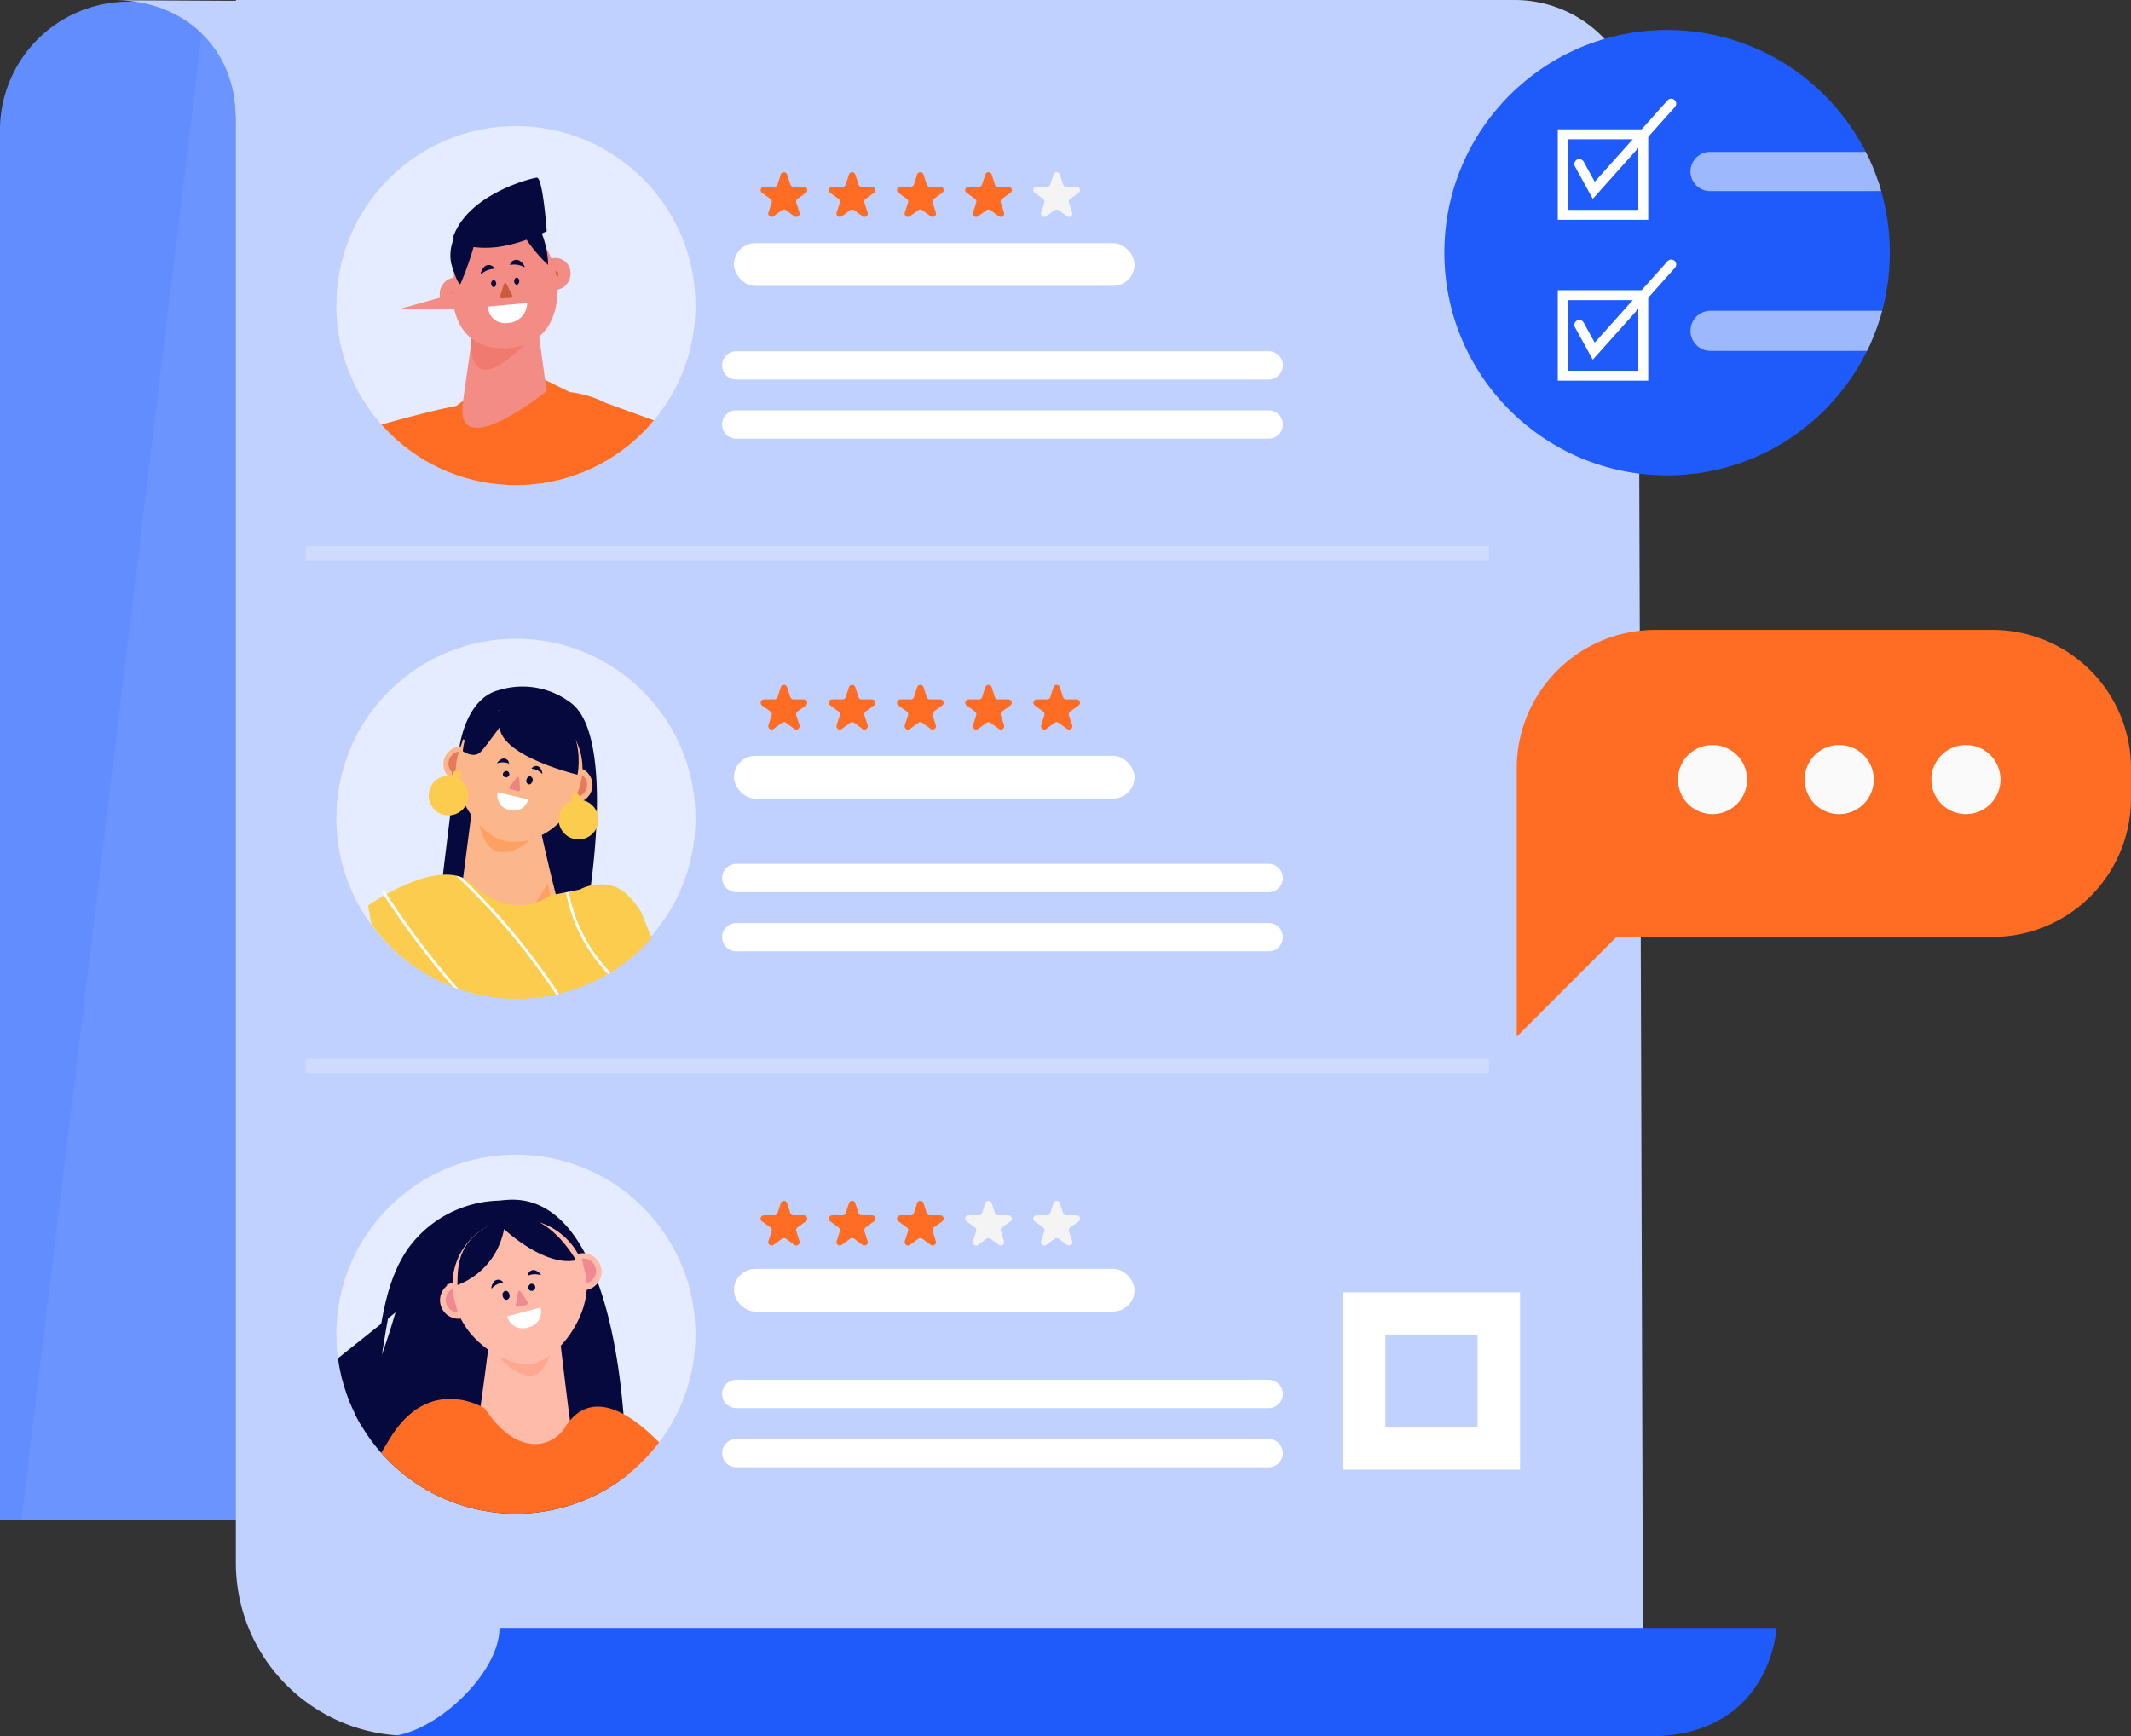 <svg xmlns="http://www.w3.org/2000/svg" xmlns:xlink="http://www.w3.org/1999/xlink" width="150.418" height="122.59" viewBox="0 0 150.418 122.59">
  <rect x="0" y="0" width="150.418" height="122.59" fill="#333333" stroke="none"/>
  <defs>
    <clipPath id="clip-path">
      <circle id="Ellipse_5406" data-name="Ellipse 5406" cx="12.675" cy="12.675" r="12.675" transform="translate(0 17.926) rotate(-45)" fill="none"/>
    </clipPath>
    <clipPath id="clip-path-2">
      <circle id="Ellipse_5408" data-name="Ellipse 5408" cx="12.675" cy="12.675" r="12.675" transform="matrix(0.972, -0.233, 0.233, 0.972, 0, 5.916)" fill="none"/>
    </clipPath>
    <clipPath id="clip-path-3">
      <path id="Path_99429" data-name="Path 99429" d="M263.792,270.8l-3-7.385c-1.036-1.612-1.986-2.076-3.275-1.9a3.081,3.081,0,0,0-1.054.335l-2.073.409c-3,2.032-5.663-.936-5.663-.936-2.294-1.811-8.028,1.647-8.028,1.647l1.387,3.183s2.113,7.909,2.127,8.176c.13,2.482-.029,6.8.005,6.731s13.342,1.712,13.444,1.514.121-1.69.362-7.124c.032-.714.045-1.421.044-2.116Z" transform="translate(-240.698 -260.805)" fill="none"/>
    </clipPath>
    <clipPath id="clip-path-5">
      <circle id="Ellipse_5412" data-name="Ellipse 5412" cx="15.721" cy="15.721" r="15.721" fill="none"/>
    </clipPath>
  </defs>
  <g id="HR_Management" data-name="HR Management" transform="translate(-1087.133 -1314.796)">
    <g id="Group_52974" data-name="Group 52974" transform="translate(1087.133 1314.796)">
      <g id="Group_52953" data-name="Group 52953" transform="translate(0 0)">
        <g id="Group_52897" data-name="Group 52897" transform="translate(0 0.121)">
          <path id="Path_99378" data-name="Path 99378" d="M252.849,192.811H171.184V94.928a9.074,9.074,0,0,1,8.866-9.274l72.8.2Z" transform="translate(-171.184 -85.654)" fill="#618dff"/>
          <path id="Path_99379" data-name="Path 99379" d="M175.507,194.707h80.157V97.478l-67.281-8.911Z" transform="translate(-173.999 -87.551)" fill="#7098ff" opacity="0.65"/>
        </g>
        <g id="Group_52952" data-name="Group 52952" transform="translate(8.043)">
          <path id="Path_99380" data-name="Path 99380" d="M301.828,94.029a8.721,8.721,0,0,0-8.721-8.721H202.846v.059l-8.606-.044c5.259,0,8.585,3.713,8.585,8.2l.021-.025V195.642a12.209,12.209,0,0,0,12.209,12.209h66.192l20.94-.291Z" transform="translate(-194.24 -85.308)" fill="#c0d1ff"/>
          <g id="Group_52912" data-name="Group 52912" transform="translate(10.448 3.65)">
            <g id="Group_52910" data-name="Group 52910" transform="translate(0 0)">
              <circle id="Ellipse_5405" data-name="Ellipse 5405" cx="12.675" cy="12.675" r="12.675" transform="translate(0 17.926) rotate(-45)" fill="#fff" opacity="0.58"/>
              <g id="Group_52909" data-name="Group 52909">
                <g id="Group_52908" data-name="Group 52908" clip-path="url(#clip-path)">
                  <g id="Group_52907" data-name="Group 52907" transform="translate(1.499 8.895)">
                    <g id="Group_52899" data-name="Group 52899" transform="translate(0 3.827)">
                      <path id="Path_99381" data-name="Path 99381" d="M351.881,137.013c.1-.616.153-.988.153-.988s.393-3.567-1.167-5.885c-.229-.34.491.715.491.715a11.631,11.631,0,0,0-1.268-1.608c-.247-.12.683,1.54.683,1.54s-1.028-1.773-1.327-1.75.513,2.074.513,2.074-.624-2.257-.924-2.258c-.334,0,.2,5.314-.383,4.687-.194-.209-1.041-1.661-1.47-1.573s1.579,3.356,1.579,3.356h0a.557.557,0,0,1-.042.363Z" transform="translate(-311.088 -128.854)" fill="#f38c84"/>
                      <g id="Group_52898" data-name="Group 52898" transform="translate(0 6.725)">
                        <path id="Path_99382" data-name="Path 99382" d="M252.9,153.409l-1.455,3.828c-.991,2.472-3.479,5.022-5.779,4.188l-7.347-2.665a7.553,7.553,0,0,0-2.514-.765l-.082-.028-2.012-.986-4.392.83-1.557,1.16c-3.91.749-12.214,3.379-12.214,3.379a15.425,15.425,0,0,1,3.2,3.427s-.322.528-.771,1.267a11.952,11.952,0,0,0,4.554,3.913c.475.208,1.444.437,2.035.617l-1.49,15.452,16.186.261s2.468-10.994,2.94-18.024l.288.109c3.778,1.326,7.937-.021,10.8-3.254,2.333-2.638,3.484-11.1,3.484-11.1Z" transform="translate(-215.544 -153.409)" fill="#ff6d24"/>
                        <path id="Path_99383" data-name="Path 99383" d="M230.994,204.368c-.592-.18-1.56-.409-2.035-.617a11.953,11.953,0,0,1-4.554-3.913c.449-.739.771-1.267.771-1.267Z" transform="translate(-221.978 -186.203)" fill="#ff768f" opacity="0.2"/>
                        <path id="Path_99384" data-name="Path 99384" d="M285.064,211.358,274.578,229.3l7.544.069S284.695,217.443,285.064,211.358Z" transform="translate(-258.411 -195.488)" fill="#ff768f" opacity="0.2"/>
                        <line id="Line_970" data-name="Line 970" x2="4.251" y2="1.97" transform="translate(36.491 2.286)" fill="#ff768f"/>
                      </g>
                    </g>
                    <g id="Group_52906" data-name="Group 52906" transform="translate(11.614)">
                      <g id="Group_52900" data-name="Group 52900" transform="translate(1.02 5.19)">
                        <path id="Path_99385" data-name="Path 99385" d="M266.98,152.448l.658,4.78s-6.316,5.091-5.945,1l.8-5.61Z" transform="translate(-261.677 -147.349)" fill="#f38c84"/>
                        <path id="Path_99386" data-name="Path 99386" d="M268.188,133.98l.553,5.281s-5.257,6.514-4.795.148l1.117-5.58Z" transform="translate(-263.304 -133.829)" fill="#f07a70"/>
                      </g>
                      <g id="Group_52905" data-name="Group 52905" transform="translate(0)">
                        <g id="Group_52903" data-name="Group 52903" transform="translate(0 3.069)">
                          <g id="Group_52901" data-name="Group 52901" transform="translate(0 4.316)">
                            <path id="Path_99387" data-name="Path 99387" d="M258.367,142.1l.912-.257.213,1.087-.913.257a.491.491,0,0,1-.615-.4h0A.6.6,0,0,1,258.367,142.1Z" transform="translate(-257.953 -141.848)" fill="#f38c84" stroke="#f38c84" stroke-miterlimit="10" stroke-width="1.13"/>
                            <path id="Path_99388" data-name="Path 99388" d="M259.309,143.509l.377-.106.088.449-.377.106a.2.2,0,0,1-.254-.165h0A.247.247,0,0,1,259.309,143.509Z" transform="translate(-258.814 -142.977)" fill="#ca5c3b"/>
                          </g>
                          <g id="Group_52902" data-name="Group 52902" transform="translate(6.613 3.163)">
                            <path id="Path_99389" data-name="Path 99389" d="M283.106,138.758l-.929.127-.077-1.115.93-.127a.5.5,0,0,1,.557.487h0A.587.587,0,0,1,283.106,138.758Z" transform="translate(-282.1 -137.638)" fill="#f38c84" stroke="#f38c84" stroke-miterlimit="10" stroke-width="1.13"/>
                            <path id="Path_99390" data-name="Path 99390" d="M284.617,138.952l-.384.045.024.461.384-.045a.241.241,0,0,0,.2-.256h0A.207.207,0,0,0,284.617,138.952Z" transform="translate(-283.649 -138.591)" fill="#ca5c3b"/>
                          </g>
                          <path id="Path_99391" data-name="Path 99391" d="M264.451,134.491l-.02,0c-2.193.092-3.124-1.384-3.16-3.252l0-.143c-.036-1.868.977-4.854,2.708-4.991l0-.02c1.731-.136,3.528,2.65,3.565,4.518l0,.143C267.575,132.62,266.912,134.333,264.451,134.491Z" transform="translate(-260.36 -126.087)" fill="#f38c84" stroke="#f38c84" stroke-miterlimit="10" stroke-width="1.13"/>
                        </g>
                        <g id="Group_52904" data-name="Group 52904" transform="translate(2.329 5.803)">
                          <path id="Path_99392" data-name="Path 99392" d="M269.725,148.6h0a1.205,1.205,0,0,1-1.411-1.067l0-.09,2.761-.248,0,.09A1.4,1.4,0,0,1,269.725,148.6Z" transform="translate(-267.802 -144.15)" fill="#fff"/>
                          <path id="Path_99393" data-name="Path 99393" d="M269.494,141.521c0,.136-.08.247-.18.248s-.181-.11-.182-.246.08-.247.18-.248S269.493,141.385,269.494,141.521Z" transform="translate(-268.4 -139.849)" fill="#05093d"/>
                          <path id="Path_99394" data-name="Path 99394" d="M275.432,140.88c0,.137-.082.248-.182.247s-.181-.112-.18-.249.082-.248.182-.247S275.432,140.743,275.432,140.88Z" transform="translate(-272.712 -139.381)" fill="#05093d"/>
                          <path id="Path_99395" data-name="Path 99395" d="M272.231,143.114l-.642.034c-.079,0-.137-.093-.109-.183l.25-.8a.1.1,0,0,1,.194-.019l.392.767C272.36,143,272.313,143.109,272.231,143.114Z" transform="translate(-270.1 -140.434)" fill="#ca5c3b"/>
                          <path id="Path_99396" data-name="Path 99396" d="M266.521,138.026c-.178.154.056-.477.31-.573a.463.463,0,0,1,.612.223A1.447,1.447,0,0,0,266.521,138.026Z" transform="translate(-266.458 -137.047)" fill="#05093d"/>
                          <path id="Path_99397" data-name="Path 99397" d="M274.957,136.561c.208.11-.162-.451-.432-.487a.463.463,0,0,0-.546.357A1.448,1.448,0,0,1,274.957,136.561Z" transform="translate(-271.919 -136.068)" fill="#05093d"/>
                        </g>
                        <path id="Path_99398" data-name="Path 99398" d="M265.156,118.966c-.021-.048-.043-.094-.065-.14.222-.1.355-.169.355-.169s-.261-3.721-.685-3.778c-.167-.022-4.727,1.051-5.878,4.077a.294.294,0,0,0,.008.235c-.029.061-.055.122-.078.185a3.02,3.02,0,0,0-.127,1.46c.032.229.449,1.542.663,1.563a21.62,21.62,0,0,0,.933-2.622,6.868,6.868,0,0,0,1.754-.011,10.015,10.015,0,0,0,1.986-.507,10.739,10.739,0,0,0,1.525,1.785A6.625,6.625,0,0,0,265.156,118.966Z" transform="translate(-258.459 -114.879)" fill="#05093d"/>
                      </g>
                    </g>
                  </g>
                </g>
              </g>
            </g>
            <g id="Group_52911" data-name="Group 52911" transform="translate(35.197 8.507)">
              <path id="Path_99399" data-name="Path 99399" d="M326.963,120.321l.227.7a.236.236,0,0,0,.224.163h.735a.236.236,0,0,1,.139.427l-.595.432a.235.235,0,0,0-.085.264l.227.7a.236.236,0,0,1-.363.264l-.595-.432a.235.235,0,0,0-.277,0l-.595.432a.236.236,0,0,1-.363-.264l.227-.7a.235.235,0,0,0-.085-.264l-.595-.432a.236.236,0,0,1,.139-.427h.735a.236.236,0,0,0,.224-.163l.227-.7A.236.236,0,0,1,326.963,120.321Z" transform="translate(-325.091 -120.158)" fill="#ff6d24"/>
              <path id="Path_99400" data-name="Path 99400" d="M340.76,120.321l.227.7a.236.236,0,0,0,.225.163h.735a.236.236,0,0,1,.139.427l-.594.432a.236.236,0,0,0-.086.264l.227.7a.236.236,0,0,1-.363.264l-.594-.432a.236.236,0,0,0-.278,0l-.594.432a.236.236,0,0,1-.363-.264l.227-.7a.236.236,0,0,0-.086-.264l-.594-.432a.236.236,0,0,1,.138-.427h.735a.236.236,0,0,0,.225-.163l.227-.7A.236.236,0,0,1,340.76,120.321Z" transform="translate(-334.076 -120.158)" fill="#ff6d24"/>
              <path id="Path_99401" data-name="Path 99401" d="M354.558,120.321l.227.7a.236.236,0,0,0,.224.163h.735a.236.236,0,0,1,.138.427l-.594.432a.236.236,0,0,0-.086.264l.227.7a.236.236,0,0,1-.363.264l-.594-.432a.235.235,0,0,0-.277,0l-.595.432a.236.236,0,0,1-.363-.264l.227-.7a.235.235,0,0,0-.085-.264l-.595-.432a.236.236,0,0,1,.139-.427h.735a.236.236,0,0,0,.224-.163l.227-.7A.236.236,0,0,1,354.558,120.321Z" transform="translate(-343.06 -120.158)" fill="#ff6d24"/>
              <path id="Path_99402" data-name="Path 99402" d="M368.355,120.321l.227.7a.236.236,0,0,0,.224.163h.735a.236.236,0,0,1,.139.427l-.595.432a.235.235,0,0,0-.085.264l.227.7a.236.236,0,0,1-.363.264l-.595-.432a.235.235,0,0,0-.277,0l-.594.432a.236.236,0,0,1-.363-.264l.227-.7a.236.236,0,0,0-.086-.264l-.594-.432a.236.236,0,0,1,.139-.427h.735a.236.236,0,0,0,.224-.163l.227-.7A.236.236,0,0,1,368.355,120.321Z" transform="translate(-352.044 -120.158)" fill="#ff6d24"/>
              <path id="Path_99403" data-name="Path 99403" d="M382.152,120.321l.227.7a.236.236,0,0,0,.224.163h.735a.236.236,0,0,1,.138.427l-.594.432a.236.236,0,0,0-.086.264l.227.7a.236.236,0,0,1-.363.264l-.594-.432a.236.236,0,0,0-.278,0l-.594.432a.236.236,0,0,1-.363-.264l.227-.7a.236.236,0,0,0-.086-.264l-.594-.432a.236.236,0,0,1,.139-.427h.735a.237.237,0,0,0,.225-.163l.227-.7A.236.236,0,0,1,382.152,120.321Z" transform="translate(-361.029 -120.158)" fill="#f4f4f5"/>
            </g>
            <rect id="Rectangle_18980" data-name="Rectangle 18980" width="28.273" height="3.015" rx="1.507" transform="translate(33.316 13.518)" fill="#fff"/>
            <line id="Line_971" data-name="Line 971" x2="83.521" transform="translate(3.086 35.419)" fill="none" stroke="#fff" stroke-miterlimit="10" stroke-width="1" opacity="0.23"/>
            <line id="Line_972" data-name="Line 972" x2="37.584" transform="translate(33.478 22.145)" fill="none" stroke="#fff" stroke-linecap="round" stroke-miterlimit="10" stroke-width="2"/>
            <line id="Line_973" data-name="Line 973" x2="37.584" transform="translate(33.478 26.321)" fill="none" stroke="#fff" stroke-linecap="round" stroke-miterlimit="10" stroke-width="2"/>
          </g>
          <g id="Group_52936" data-name="Group 52936" transform="translate(10.448 39.842)">
            <g id="Group_52934" data-name="Group 52934" transform="translate(0 0)">
              <circle id="Ellipse_5407" data-name="Ellipse 5407" cx="12.675" cy="12.675" r="12.675" transform="translate(0 17.926) rotate(-45)" fill="#fff" opacity="0.58"/>
              <g id="Group_52933" data-name="Group 52933" transform="translate(2.735 2.72)">
                <g id="Group_52932" data-name="Group 52932" transform="translate(0 0)" clip-path="url(#clip-path-2)">
                  <g id="Group_52931" data-name="Group 52931" transform="translate(3.926 5.92)">
                    <g id="Group_52930" data-name="Group 52930" transform="translate(0 0)">
                      <g id="Group_52924" data-name="Group 52924" transform="translate(5.12)">
                        <g id="Group_52913" data-name="Group 52913" transform="translate(0.859)">
                          <path id="Path_99404" data-name="Path 99404" d="M260.33,224.166c.229-1.126.907-3.236,2.727-3.7a5.638,5.638,0,0,1,5.024.856c3.312,2.3,1.288,14.166,1.288,14.166s-1.249,2.7-10.4-.828C258.974,234.662,260.027,225.654,260.33,224.166Z" transform="translate(-258.974 -220.226)" fill="#05093d"/>
                        </g>
                        <g id="Group_52914" data-name="Group 52914" transform="translate(2.749 8.051)">
                          <path id="Path_99405" data-name="Path 99405" d="M265.71,245.3s-.874,6.808-.96,7.355c0,0,2.951,3.519,5.97.493,0,0-.51-1.651-1.439-5.9Z" transform="translate(-264.75 -245.149)" fill="#fbb78b" stroke="#fbb78b" stroke-linecap="round" stroke-linejoin="round" stroke-width="1.204"/>
                          <path id="Path_99406" data-name="Path 99406" d="M274.961,266.479s-.287,1.443,2.732-1.583c0,0-.248-1.367-.45-2.138Z" transform="translate(-271.615 -256.894)" fill="#ffa063"/>
                          <path id="Path_99407" data-name="Path 99407" d="M271.071,246.994a2.658,2.658,0,0,1-2.608,1.455c-1.025-.217-1.479-2.043-1.383-2.8.081-.634,1.836-.975,2.665-.746A1.854,1.854,0,0,1,271.071,246.994Z" transform="translate(-266.309 -244.833)" fill="#ffa063"/>
                        </g>
                        <g id="Group_52919" data-name="Group 52919" transform="translate(1.611 1.976)">
                          <g id="Group_52917" data-name="Group 52917">
                            <g id="Group_52915" data-name="Group 52915" transform="translate(0 2.825)">
                              <path id="Path_99408" data-name="Path 99408" d="M262.055,234.909l1.182.206-.23,1.318-1.182-.206a.669.669,0,0,1-.544-.774h0A.669.669,0,0,1,262.055,234.909Z" transform="translate(-261.271 -234.899)" fill="#fbb78b" stroke="#fbb78b" stroke-miterlimit="10" stroke-width="1.171"/>
                              <path id="Path_99409" data-name="Path 99409" d="M262.671,235.967l.488.085-.095.544-.488-.085a.276.276,0,0,1-.225-.319h0A.276.276,0,0,1,262.671,235.967Z" transform="translate(-261.995 -235.615)" fill="#e6795c" stroke="#e6795c" stroke-miterlimit="10" stroke-width="1.159"/>
                            </g>
                            <g id="Group_52916" data-name="Group 52916" transform="translate(7.341 3.963)">
                              <path id="Path_99410" data-name="Path 99410" d="M284.853,240.016l-1.144-.36.4-1.276,1.144.36a.669.669,0,0,1,.437.839h0A.669.669,0,0,1,284.853,240.016Z" transform="translate(-283.709 -238.38)" fill="#fbb78b" stroke="#fbb78b" stroke-miterlimit="10" stroke-width="1.171"/>
                              <path id="Path_99411" data-name="Path 99411" d="M286.814,240.269l-.47-.157-.175.524.47.157a.276.276,0,0,0,.349-.175h0A.276.276,0,0,0,286.814,240.269Z" transform="translate(-285.365 -239.545)" fill="#e6795c" stroke="#e6795c" stroke-miterlimit="10" stroke-width="1.159"/>
                            </g>
                            <path id="Path_99412" data-name="Path 99412" d="M269.161,226.455h0a3.8,3.8,0,0,1,2.285,5.008l-.051.162c-.674,2.124-2.956,3.487-4.73,2.893l-.014-.008c-1.384-.537-3.232-3.138-2.558-5.261l.051-.162A3.986,3.986,0,0,1,269.161,226.455Z" transform="translate(-263.074 -226.266)" fill="#fbb78b" stroke="#fbb78b" stroke-miterlimit="10" stroke-width="1.171"/>
                          </g>
                          <g id="Group_52918" data-name="Group 52918" transform="translate(3.215 3.094)">
                            <path id="Path_99413" data-name="Path 99413" d="M271.907,244.225l.156.037a1.023,1.023,0,0,0,1.233-.758h0l-2.146-.512h0A1.023,1.023,0,0,0,271.907,244.225Z" transform="translate(-271.114 -240.614)" fill="#fff"/>
                            <path id="Path_99414" data-name="Path 99414" d="M277.382,239.8a.262.262,0,0,0,.146.333c.118.028.244-.075.281-.23a.262.262,0,0,0-.146-.333C277.545,239.545,277.419,239.648,277.382,239.8Z" transform="translate(-275.319 -238.31)" fill="#05093d"/>
                            <path id="Path_99415" data-name="Path 99415" d="M272.274,238.612a.228.228,0,1,0,.3-.208A.262.262,0,0,0,272.274,238.612Z" transform="translate(-271.877 -237.521)" fill="#05093d"/>
                            <path id="Path_99416" data-name="Path 99416" d="M273.775,240.561l.559.152c.069.019.139-.058.132-.145l-.063-.772a.091.091,0,0,0-.167-.054l-.5.62C273.683,240.432,273.7,240.542,273.775,240.561Z" transform="translate(-272.854 -238.399)" fill="#eb8383"/>
                            <path id="Path_99417" data-name="Path 99417" d="M271.146,236.045c-.179.057.192-.332.409-.323a.371.371,0,0,1,.379.358A1.159,1.159,0,0,0,271.146,236.045Z" transform="translate(-271.099 -235.722)" fill="#05093d"/>
                            <path id="Path_99418" data-name="Path 99418" d="M279.21,237.861c.133.133-.018-.383-.216-.474a.37.37,0,0,0-.5.144A1.159,1.159,0,0,1,279.21,237.861Z" transform="translate(-276.075 -236.814)" fill="#05093d"/>
                          </g>
                        </g>
                        <g id="Group_52920" data-name="Group 52920" transform="translate(2.397 0.88)">
                          <path id="Path_99419" data-name="Path 99419" d="M269.96,223.965c-1.607,2.663,5.267,4.277,5.267,4.277s1.093-5.17-4.63-5.32C266.9,222.825,270.118,223.7,269.96,223.965Z" transform="translate(-267.132 -222.914)" fill="#05093d"/>
                          <path id="Path_99420" data-name="Path 99420" d="M266.993,225.567s-1.661,2.36-2.083,2.762c-.482.46-1.234-.073-1.234-.073S263.916,224.571,266.993,225.567Z" transform="translate(-263.676 -224.584)" fill="#05093d"/>
                        </g>
                        <g id="Group_52923" data-name="Group 52923" transform="translate(0 5.913)">
                          <g id="Group_52921" data-name="Group 52921" transform="translate(9.174 1.61)">
                            <path id="Path_99421" data-name="Path 99421" d="M287.179,246.03a1.4,1.4,0,1,1-1.4-1.4A1.4,1.4,0,0,1,287.179,246.03Z" transform="translate(-284.389 -244.172)" fill="#fccc4f"/>
                            <path id="Path_99422" data-name="Path 99422" d="M287.7,243.5a.28.28,0,1,1-.279-.279A.279.279,0,0,1,287.7,243.5Z" transform="translate(-286.242 -243.219)" fill="#fccc4f"/>
                          </g>
                          <g id="Group_52922" data-name="Group 52922">
                            <path id="Path_99423" data-name="Path 99423" d="M258.966,241.5a1.4,1.4,0,1,1-.55-1.895A1.4,1.4,0,0,1,258.966,241.5Z" transform="translate(-256.348 -239.061)" fill="#fccc4f"/>
                            <path id="Path_99424" data-name="Path 99424" d="M262.035,238.712a.279.279,0,1,1-.11-.38A.28.28,0,0,1,262.035,238.712Z" transform="translate(-259.821 -238.298)" fill="#fccc4f"/>
                          </g>
                        </g>
                      </g>
                      <g id="Group_52929" data-name="Group 52929" transform="translate(0 13.276)">
                        <g id="Group_52928" data-name="Group 52928">
                          <path id="Path_99425" data-name="Path 99425" d="M265.495,270.8l-3-7.385c-1.036-1.612-1.986-2.076-3.275-1.9a3.081,3.081,0,0,0-1.054.335l-2.073.409c-3,2.032-5.663-.936-5.663-.936-2.294-1.811-7.2,1.647-7.2,1.647l.558,3.183s2.113,7.909,2.127,8.176c.13,2.482-.029,6.8.005,6.731s13.342,1.712,13.444,1.514.121-1.69.362-7.124c.032-.714.045-1.421.044-2.116Z" transform="translate(-242.401 -260.805)" fill="#fccc4f"/>
                          <g id="Group_52927" data-name="Group 52927">
                            <g id="Group_52926" data-name="Group 52926" clip-path="url(#clip-path-3)">
                              <g id="Group_52925" data-name="Group 52925" transform="translate(0.051 -4.323)">
                                <path id="Path_99426" data-name="Path 99426" d="M254.083,298.558a32.4,32.4,0,0,1-5.67-5.475,13.089,13.089,0,0,1-2.862-7.235,23.431,23.431,0,0,1,6.825,3.9,19.551,19.551,0,0,1,3.1,3.919,20.325,20.325,0,0,1,3.1,6.864" transform="translate(-244.014 -273.332)" fill="none" stroke="#fff" stroke-miterlimit="10" stroke-width="0.196"/>
                                <path id="Path_99427" data-name="Path 99427" d="M240.853,250.046a59.741,59.741,0,0,0,7.21,10.142,21.472,21.472,0,0,0,10.437,6.487,47.108,47.108,0,0,0-13.183-17.026,13.132,13.132,0,0,0-3.214-2.057" transform="translate(-240.853 -247.593)" fill="none" stroke="#fff" stroke-miterlimit="10" stroke-width="0.196"/>
                                <path id="Path_99428" data-name="Path 99428" d="M286.235,264.589a11.214,11.214,0,0,0,3.641,6.371,8.873,8.873,0,0,0,6.954,2.059" transform="translate(-271.387 -259.028)" fill="none" stroke="#fff" stroke-miterlimit="10" stroke-width="0.196"/>
                              </g>
                            </g>
                          </g>
                        </g>
                      </g>
                    </g>
                  </g>
                </g>
              </g>
            </g>
            <g id="Group_52935" data-name="Group 52935" transform="translate(35.197 8.507)">
              <path id="Path_99430" data-name="Path 99430" d="M326.963,224.074l.227.7a.235.235,0,0,0,.224.163h.735a.236.236,0,0,1,.139.427l-.595.432a.236.236,0,0,0-.085.264l.227.7a.236.236,0,0,1-.363.264l-.595-.432a.235.235,0,0,0-.277,0l-.595.432a.236.236,0,0,1-.363-.264l.227-.7a.236.236,0,0,0-.085-.264l-.595-.432a.236.236,0,0,1,.139-.427h.735a.235.235,0,0,0,.224-.163l.227-.7A.236.236,0,0,1,326.963,224.074Z" transform="translate(-325.091 -223.911)" fill="#ff6d24"/>
              <path id="Path_99431" data-name="Path 99431" d="M340.76,224.074l.227.7a.236.236,0,0,0,.225.163h.735a.236.236,0,0,1,.139.427l-.594.432a.236.236,0,0,0-.086.264l.227.7a.236.236,0,0,1-.363.264l-.594-.432a.236.236,0,0,0-.278,0l-.594.432a.236.236,0,0,1-.363-.264l.227-.7a.237.237,0,0,0-.086-.264l-.594-.432a.236.236,0,0,1,.138-.427h.735a.236.236,0,0,0,.225-.163l.227-.7A.236.236,0,0,1,340.76,224.074Z" transform="translate(-334.076 -223.911)" fill="#ff6d24"/>
              <path id="Path_99432" data-name="Path 99432" d="M354.558,224.074l.227.7a.235.235,0,0,0,.224.163h.735a.236.236,0,0,1,.138.427l-.594.432a.237.237,0,0,0-.086.264l.227.7a.236.236,0,0,1-.363.264l-.594-.432a.235.235,0,0,0-.277,0l-.595.432a.236.236,0,0,1-.363-.264l.227-.7a.236.236,0,0,0-.085-.264l-.595-.432a.236.236,0,0,1,.139-.427h.735a.236.236,0,0,0,.224-.163l.227-.7A.236.236,0,0,1,354.558,224.074Z" transform="translate(-343.06 -223.911)" fill="#ff6d24"/>
              <path id="Path_99433" data-name="Path 99433" d="M368.355,224.074l.227.7a.236.236,0,0,0,.224.163h.735a.236.236,0,0,1,.139.427l-.595.432a.236.236,0,0,0-.085.264l.227.7a.236.236,0,0,1-.363.264l-.595-.432a.235.235,0,0,0-.277,0l-.594.432a.236.236,0,0,1-.363-.264l.227-.7a.237.237,0,0,0-.086-.264l-.594-.432a.236.236,0,0,1,.139-.427h.735a.235.235,0,0,0,.224-.163l.227-.7A.236.236,0,0,1,368.355,224.074Z" transform="translate(-352.044 -223.911)" fill="#ff6d24"/>
              <path id="Path_99434" data-name="Path 99434" d="M382.152,224.074l.227.7a.235.235,0,0,0,.224.163h.735a.236.236,0,0,1,.138.427l-.594.432a.237.237,0,0,0-.086.264l.227.7a.236.236,0,0,1-.363.264l-.594-.432a.236.236,0,0,0-.278,0l-.594.432a.236.236,0,0,1-.363-.264l.227-.7a.236.236,0,0,0-.086-.264l-.594-.432a.236.236,0,0,1,.139-.427h.735a.236.236,0,0,0,.225-.163l.227-.7A.236.236,0,0,1,382.152,224.074Z" transform="translate(-361.029 -223.911)" fill="#ff6d24"/>
            </g>
            <rect id="Rectangle_18982" data-name="Rectangle 18982" width="28.273" height="3.015" rx="1.507" transform="translate(33.316 13.518)" fill="#fff"/>
            <line id="Line_975" data-name="Line 975" x2="83.521" transform="translate(3.086 35.419)" fill="none" stroke="#fff" stroke-miterlimit="10" stroke-width="1" opacity="0.23"/>
            <line id="Line_976" data-name="Line 976" x2="37.584" transform="translate(33.478 22.145)" fill="none" stroke="#fff" stroke-linecap="round" stroke-miterlimit="10" stroke-width="2"/>
            <line id="Line_977" data-name="Line 977" x2="37.584" transform="translate(33.478 26.321)" fill="none" stroke="#fff" stroke-linecap="round" stroke-miterlimit="10" stroke-width="2"/>
          </g>
          <g id="Group_52951" data-name="Group 52951" transform="translate(10.448 76.267)">
            <g id="Group_52949" data-name="Group 52949" transform="translate(0 0)">
              <circle id="Ellipse_5409" data-name="Ellipse 5409" cx="12.675" cy="12.675" r="12.675" transform="translate(0 17.926) rotate(-45)" fill="#fff" opacity="0.58"/>
              <g id="Group_52948" data-name="Group 52948">
                <g id="Group_52947" data-name="Group 52947" clip-path="url(#clip-path)">
                  <g id="Group_52946" data-name="Group 52946" transform="translate(-7.238 8.429)">
                    <g id="Group_52943" data-name="Group 52943">
                      <g id="Group_52937" data-name="Group 52937">
                        <path id="Path_99435" data-name="Path 99435" d="M227.842,328.336a12,12,0,0,0-6.605,7.445c-1.554,5.472-3.719,10.435-7.723,10.731s-8.213,3.122-8.453,3.993,12.908,19.758,23.868,15.1l1.41-9.955.188,7.744s.346,1.451,4.22-1.1S239.813,324.971,227.842,328.336Z" transform="translate(-204.493 -328.107)" fill="#05093d"/>
                        <path id="Path_99436" data-name="Path 99436" d="M229.482,329.078a7.967,7.967,0,0,0-8.309,3.056c-2.379,3.392-1.729,8.08-3.437,11.855a5.813,5.813,0,0,1-1.381,1.995,6.942,6.942,0,0,1-4.666,1.332,18.058,18.058,0,0,0-4.937.271,6.451,6.451,0,0,0-3.313,2.236" transform="translate(-203.44 -328.588)" fill="#05093d" stroke="#05093d" stroke-miterlimit="10" stroke-width="0.408"/>
                      </g>
                      <g id="Group_52938" data-name="Group 52938" transform="translate(22.665 3.505)">
                        <path id="Path_99437" data-name="Path 99437" d="M273.654,352.181s.878,7.573,1.022,8.151a4.535,4.535,0,0,1-5.631.721s.365-2.247.953-6.882Z" transform="translate(-268.825 -347.288)" fill="#fba" stroke="#fba" stroke-linecap="round" stroke-linejoin="round" stroke-width="1.212"/>
                        <path id="Path_99438" data-name="Path 99438" d="M270.06,338.193h0c-1.459.321-1.974,2.551-1.441,4.975l.041.185c.532,2.419,2.046,3.655,3.287,3.732,1,.062,2.1-2.289,1.565-4.713l.122-.373C273.1,339.575,271.519,337.872,270.06,338.193Z" transform="translate(-268.413 -338.154)" fill="#ffa791"/>
                      </g>
                      <g id="Group_52942" data-name="Group 52942" transform="translate(20.397 1.957)">
                        <g id="Group_52940" data-name="Group 52940">
                          <g id="Group_52939" data-name="Group 52939" transform="translate(0 2.414)">
                            <path id="Path_99439" data-name="Path 99439" d="M262.861,347.094l1.219-.414-.462-1.36-1.22.414a.718.718,0,0,0-.449.911h0A.718.718,0,0,0,262.861,347.094Z" transform="translate(-261.912 -343.687)" fill="#ffa791" stroke="#fba" stroke-miterlimit="10" stroke-width="1.179"/>
                            <path id="Path_99440" data-name="Path 99440" d="M286.279,340.666l-1.239.352.393,1.381,1.239-.352a.718.718,0,0,0,.494-.887h0A.718.718,0,0,0,286.279,340.666Z" transform="translate(-276.972 -340.639)" fill="#ffa791" stroke="#fba" stroke-miterlimit="10" stroke-width="1.179"/>
                            <path id="Path_99441" data-name="Path 99441" d="M288.077,341.71l-.511.146.162.57.511-.145a.3.3,0,0,0,.2-.366h0A.3.3,0,0,0,288.077,341.71Z" transform="translate(-278.617 -341.329)" fill="#f08992" stroke="#f08992" stroke-linecap="round" stroke-linejoin="round" stroke-width="1.175"/>
                            <path id="Path_99442" data-name="Path 99442" d="M263.263,347.284l.5-.18.2.558-.5.18a.3.3,0,0,1-.379-.179h0A.3.3,0,0,1,263.263,347.284Z" transform="translate(-262.664 -344.849)" fill="#f08992" stroke="#f08992" stroke-linecap="round" stroke-linejoin="round" stroke-width="1.175"/>
                          </g>
                          <path id="Path_99443" data-name="Path 99443" d="M267.549,333.837h0a4.012,4.012,0,0,0-2.88,5.059l.041.173c.534,2.263,3.388,4.058,4.889,3.651,1.538-.417,3.656-3.341,3.122-5.6l-.041-.173A4.22,4.22,0,0,0,267.549,333.837Z" transform="translate(-263.62 -333.718)" fill="#fba" stroke="#fba" stroke-miterlimit="10" stroke-width="1.163"/>
                        </g>
                        <g id="Group_52941" data-name="Group 52941" transform="translate(3.032 3.014)">
                          <path id="Path_99444" data-name="Path 99444" d="M275.2,351.368l.171-.046a1.131,1.131,0,0,0,.8-1.384h0l-2.358.626h0A1.132,1.132,0,0,0,275.2,351.368Z" transform="translate(-272.697 -347.294)" fill="#fff"/>
                          <path id="Path_99445" data-name="Path 99445" d="M278.122,345.512a.252.252,0,1,0,.153-.372A.289.289,0,0,0,278.122,345.512Z" transform="translate(-275.49 -344.166)" fill="#05093d"/>
                          <path id="Path_99446" data-name="Path 99446" d="M272.88,346.921c.032.174.165.3.3.271a.29.29,0,0,0,.181-.359c-.032-.174-.165-.3-.3-.271A.289.289,0,0,0,272.88,346.921Z" transform="translate(-272.081 -345.094)" fill="#05093d"/>
                          <path id="Path_99447" data-name="Path 99447" d="M275.7,347.688l.624-.145c.077-.018.1-.13.052-.21l-.466-.719a.1.1,0,0,0-.191.035l-.158.864C275.546,347.61,275.622,347.707,275.7,347.688Z" transform="translate(-273.832 -345.092)" fill="#f08992"/>
                          <path id="Path_99448" data-name="Path 99448" d="M270.66,344.9c-.145.149.012-.424.229-.529a.41.41,0,0,1,.556.15A1.279,1.279,0,0,0,270.66,344.9Z" transform="translate(-270.604 -343.636)" fill="#05093d"/>
                          <path id="Path_99449" data-name="Path 99449" d="M278.845,342.707c.2.059-.218-.364-.458-.349a.409.409,0,0,0-.412.4A1.281,1.281,0,0,1,278.845,342.707Z" transform="translate(-275.403 -342.358)" fill="#05093d"/>
                        </g>
                      </g>
                    </g>
                    <g id="Group_52945" data-name="Group 52945" transform="translate(13.705 14.064)">
                      <g id="Group_52944" data-name="Group 52944">
                        <path id="Path_99450" data-name="Path 99450" d="M257.617,370.481c-.766,1.23-3.231,2.239-5.631-1.387,0,0-3.885-2.489-6.693,2.122-2.535,4.161-2.564,4.291-2.564,4.291l5.26,4.506.365,9.776,15.082.492s-1.606-6.979-1.324-8.109c.047-.189,4.633-7.7,4.633-7.7S260.731,365.482,257.617,370.481Z" transform="translate(-242.729 -368.423)" fill="#ff6d24"/>
                        <line id="Line_979" data-name="Line 979" x2="14.118" y2="0.378" transform="translate(5.518 17.734)" fill="#ff768f"/>
                      </g>
                    </g>
                    <path id="Path_99451" data-name="Path 99451" d="M263.741,336.338a5.234,5.234,0,0,0,3.291-3.95s2.838,2.679,5.076,2.2c0,0-2.238-4.12-5.315-2.848S263.766,334.889,263.741,336.338Z" transform="translate(-242.706 -330.311)" fill="#05093d"/>
                  </g>
                </g>
              </g>
            </g>
            <g id="Group_52950" data-name="Group 52950" transform="translate(35.197 8.507)">
              <path id="Path_99452" data-name="Path 99452" d="M326.963,328.492l.227.7a.235.235,0,0,0,.224.163h.735a.236.236,0,0,1,.139.427l-.595.432a.236.236,0,0,0-.085.264l.227.7a.236.236,0,0,1-.363.264l-.595-.432a.236.236,0,0,0-.277,0l-.595.432a.236.236,0,0,1-.363-.264l.227-.7a.236.236,0,0,0-.085-.264l-.595-.432a.236.236,0,0,1,.139-.427h.735a.235.235,0,0,0,.224-.163l.227-.7A.236.236,0,0,1,326.963,328.492Z" transform="translate(-325.091 -328.329)" fill="#ff6d24"/>
              <path id="Path_99453" data-name="Path 99453" d="M340.76,328.492l.227.7a.236.236,0,0,0,.225.163h.735a.236.236,0,0,1,.139.427l-.594.432a.236.236,0,0,0-.086.264l.227.7a.236.236,0,0,1-.363.264l-.594-.432a.237.237,0,0,0-.278,0l-.594.432a.236.236,0,0,1-.363-.264l.227-.7a.237.237,0,0,0-.086-.264l-.594-.432a.236.236,0,0,1,.138-.427h.735a.236.236,0,0,0,.225-.163l.227-.7A.236.236,0,0,1,340.76,328.492Z" transform="translate(-334.076 -328.329)" fill="#ff6d24"/>
              <path id="Path_99454" data-name="Path 99454" d="M354.558,328.492l.227.7a.235.235,0,0,0,.224.163h.735a.236.236,0,0,1,.138.427l-.594.432a.237.237,0,0,0-.086.264l.227.7a.236.236,0,0,1-.363.264l-.594-.432a.236.236,0,0,0-.277,0l-.595.432a.236.236,0,0,1-.363-.264l.227-.7a.236.236,0,0,0-.085-.264l-.595-.432a.236.236,0,0,1,.139-.427h.735a.236.236,0,0,0,.224-.163l.227-.7A.236.236,0,0,1,354.558,328.492Z" transform="translate(-343.06 -328.329)" fill="#ff6d24"/>
              <path id="Path_99455" data-name="Path 99455" d="M368.355,328.492l.227.7a.236.236,0,0,0,.224.163h.735a.236.236,0,0,1,.139.427l-.595.432a.236.236,0,0,0-.085.264l.227.7a.236.236,0,0,1-.363.264l-.595-.432a.236.236,0,0,0-.277,0l-.594.432a.236.236,0,0,1-.363-.264l.227-.7a.237.237,0,0,0-.086-.264l-.594-.432a.236.236,0,0,1,.139-.427h.735a.235.235,0,0,0,.224-.163l.227-.7A.236.236,0,0,1,368.355,328.492Z" transform="translate(-352.044 -328.329)" fill="#f4f4f5"/>
              <path id="Path_99456" data-name="Path 99456" d="M382.152,328.492l.227.7a.235.235,0,0,0,.224.163h.735a.236.236,0,0,1,.138.427l-.594.432a.237.237,0,0,0-.086.264l.227.7a.236.236,0,0,1-.363.264l-.594-.432a.237.237,0,0,0-.278,0l-.594.432a.236.236,0,0,1-.363-.264l.227-.7a.236.236,0,0,0-.086-.264l-.594-.432a.236.236,0,0,1,.139-.427h.735a.236.236,0,0,0,.225-.163l.227-.7A.236.236,0,0,1,382.152,328.492Z" transform="translate(-361.029 -328.329)" fill="#f4f4f5"/>
            </g>
            <rect id="Rectangle_18984" data-name="Rectangle 18984" width="28.273" height="3.015" rx="1.507" transform="translate(33.316 13.314)" fill="#fff"/>
            <rect id="Rectangle_18985" data-name="Rectangle 18985" width="9.512" height="9.512" transform="translate(77.792 16.474)" fill="none" stroke="#fff" stroke-miterlimit="10" stroke-width="3"/>
            <g id="Group_52978" data-name="Group 52978" transform="translate(33.478 22.145)">
              <line id="Line_981" data-name="Line 981" x2="37.584" fill="none" stroke="#fff" stroke-linecap="round" stroke-miterlimit="10" stroke-width="2"/>
              <line id="Line_982" data-name="Line 982" x2="37.584" transform="translate(0 4.176)" fill="none" stroke="#fff" stroke-linecap="round" stroke-miterlimit="10" stroke-width="2"/>
            </g>
          </g>
        </g>
        <path id="Path_99457" data-name="Path 99457" d="M249.331,422.445c3.268,0,8-4.389,8-7.656h90.133s-.348,7.656-9.048,7.656H249.331" transform="translate(-222.071 -299.856)" fill="#1e5bfa"/>
      </g>
    </g>
    <g id="Group_52987" data-name="Group 52987" transform="translate(1189.084 1316.912)">
      <g id="BACKGROUND" transform="translate(5.109 42.351)">
        <g id="Group_52980" data-name="Group 52980">
          <path id="Path_99510" data-name="Path 99510" d="M541.656,147.344,548.7,140.3h26.534a9.779,9.779,0,0,0,9.779-9.779V128.4a9.779,9.779,0,0,0-9.779-9.779h-23.8a9.778,9.778,0,0,0-9.779,9.779Z" transform="translate(-541.656 -118.62)" fill="#ff6d24"/>
          <g id="Group_52979" data-name="Group 52979" transform="translate(11.381 8.13)">
            <path id="Path_99511" data-name="Path 99511" d="M574.066,130.062a2.439,2.439,0,1,0,2.439-2.439A2.439,2.439,0,0,0,574.066,130.062Z" transform="translate(-556.181 -127.623)" fill="#fafafa"/>
            <path id="Path_99512" data-name="Path 99512" d="M564.163,130.062a2.439,2.439,0,1,0,2.439-2.439A2.438,2.438,0,0,0,564.163,130.062Z" transform="translate(-555.221 -127.623)" fill="#fafafa"/>
            <path id="Path_99513" data-name="Path 99513" d="M554.26,130.062a2.439,2.439,0,1,0,2.439-2.439A2.438,2.438,0,0,0,554.26,130.062Z" transform="translate(-554.26 -127.623)" fill="#fafafa"/>
          </g>
        </g>
      </g>
      <g id="OBJECTS" transform="translate(0 0)">
        <g id="Group_52986" data-name="Group 52986">
          <g id="Group_52981" data-name="Group 52981">
            <circle id="Ellipse_5411" data-name="Ellipse 5411" cx="15.721" cy="15.721" r="15.721" fill="#1e5bfa"/>
          </g>
          <g id="Group_52982" data-name="Group 52982" transform="translate(8.356 16.558)">
            <rect id="Rectangle_18986" data-name="Rectangle 18986" width="5.685" height="5.685" transform="translate(0 2.164)" fill="none" stroke="#fff" stroke-miterlimit="10" stroke-width="0.7"/>
            <path id="Path_99514" data-name="Path 99514" d="M517.6,171.321l1.02,1.854,5.47-6.119" transform="translate(-516.431 -167.056)" fill="none" stroke="#fff" stroke-linecap="round" stroke-miterlimit="10" stroke-width="0.7"/>
          </g>
          <g id="Group_52983" data-name="Group 52983" transform="translate(8.356 5.201)">
            <rect id="Rectangle_18987" data-name="Rectangle 18987" width="5.685" height="5.685" transform="translate(0 2.164)" fill="none" stroke="#fff" stroke-miterlimit="10" stroke-width="0.7"/>
            <path id="Path_99515" data-name="Path 99515" d="M517.6,158.744l1.02,1.854,5.47-6.119" transform="translate(-516.431 -154.479)" fill="none" stroke="#fff" stroke-linecap="round" stroke-miterlimit="10" stroke-width="0.7"/>
          </g>
          <g id="Group_52985" data-name="Group 52985" opacity="0.57">
            <g id="Group_52984" data-name="Group 52984" clip-path="url(#clip-path-5)">
              <path id="Path_99516" data-name="Path 99516" d="M540.968,160.724H527.708a1.052,1.052,0,0,1-1.053-1.052h0a1.053,1.053,0,0,1,1.053-1.053h13.261a1.053,1.053,0,0,1,1.053,1.053h0A1.052,1.052,0,0,1,540.968,160.724Z" transform="translate(-508.953 -149.68)" fill="#fff" stroke="#fff" stroke-miterlimit="10" stroke-width="0.662"/>
              <path id="Path_99517" data-name="Path 99517" d="M542,173.211H527.74a1.085,1.085,0,0,1-1.085-1.085h0a1.085,1.085,0,0,1,1.085-1.085H542a1.085,1.085,0,0,1,1.085,1.085h0A1.085,1.085,0,0,1,542,173.211Z" transform="translate(-508.953 -150.885)" fill="#fff" stroke="#fff" stroke-miterlimit="10" stroke-width="0.662"/>
            </g>
          </g>
        </g>
      </g>
    </g>
  </g>
</svg>
